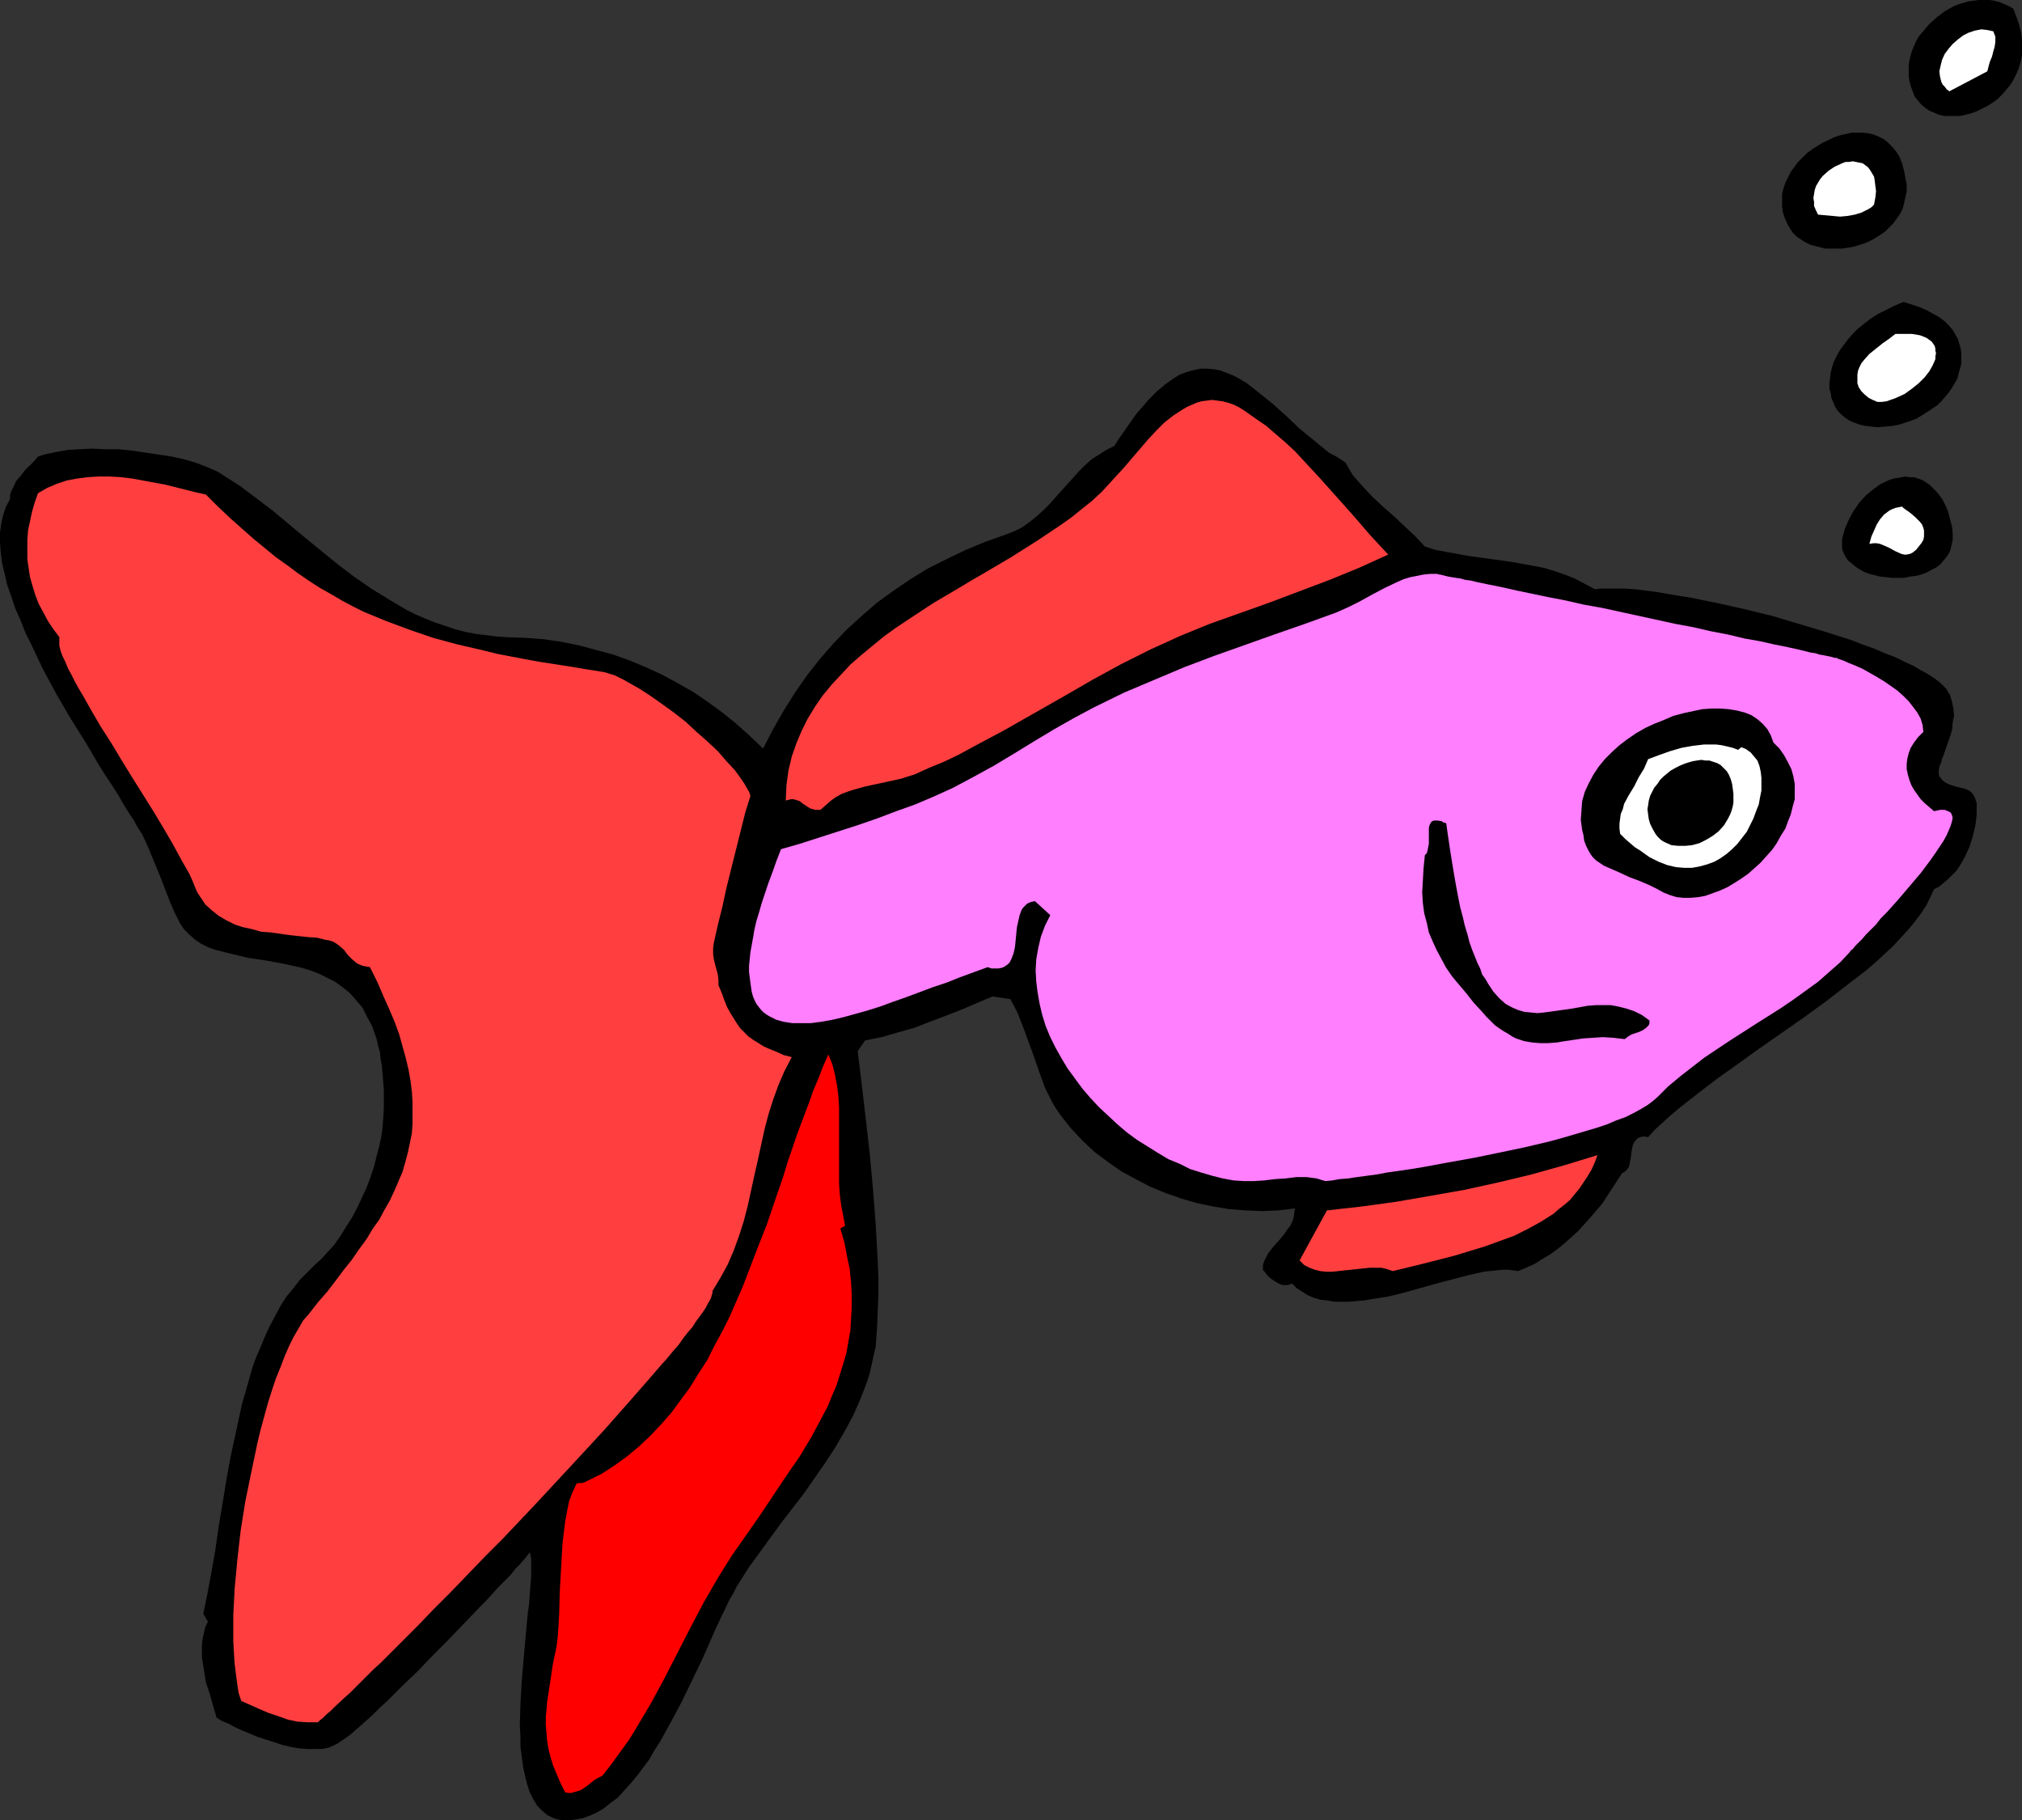 <?xml version="1.0" encoding="UTF-8" standalone="no"?>
<svg
   version="1.0"
   width="129.724mm"
   height="116.772mm"
   id="svg18"
   sodipodi:docname="Fish 059.wmf"
   xmlns:inkscape="http://www.inkscape.org/namespaces/inkscape"
   xmlns:sodipodi="http://sodipodi.sourceforge.net/DTD/sodipodi-0.dtd"
   xmlns="http://www.w3.org/2000/svg"
   xmlns:svg="http://www.w3.org/2000/svg">
  <rect width="100%" height="100%" fill="#333333" stroke="none"/>
  <sodipodi:namedview
     id="namedview18"
     pagecolor="#ffffff"
     bordercolor="#000000"
     borderopacity="0.25"
     inkscape:showpageshadow="2"
     inkscape:pageopacity="0.0"
     inkscape:pagecheckerboard="0"
     inkscape:deskcolor="#d1d1d1"
     inkscape:document-units="mm" />
  <defs
     id="defs1">
    <pattern
       id="WMFhbasepattern"
       patternUnits="userSpaceOnUse"
       width="6"
       height="6"
       x="0"
       y="0" />
  </defs>
  <path
     style="fill:#000000;fill-opacity:1;fill-rule:evenodd;stroke:none"
     d="m 488.193,2.101 0.808,2.101 0.646,1.939 0.485,1.939 0.162,1.778 v 1.778 1.778 l -0.323,1.616 -0.485,1.616 -0.646,1.454 -0.646,1.293 -0.808,1.293 -0.97,1.131 -0.97,1.131 -1.131,1.131 -1.131,0.808 -1.293,0.808 -1.293,0.646 -1.293,0.646 -1.293,0.485 -1.293,0.323 -1.454,0.323 h -1.293 -1.293 -1.293 l -1.293,-0.323 -1.131,-0.485 -1.131,-0.485 -0.97,-0.646 -0.97,-0.808 -0.808,-0.97 -0.808,-0.97 -0.485,-1.293 -0.485,-1.293 -0.323,-1.293 -0.162,-1.131 v -1.293 -1.293 l 0.162,-1.131 0.323,-1.293 0.323,-1.131 0.485,-1.131 0.485,-1.131 0.646,-1.131 0.808,-0.97 1.616,-1.939 1.939,-1.778 1.939,-1.454 2.262,-1.293 1.293,-0.485 1.131,-0.323 1.131,-0.323 1.293,-0.162 L 479.79,0 h 1.293 1.293 l 1.131,0.162 1.293,0.323 1.131,0.485 1.131,0.485 z"
     id="path1" />
  <path
     style="fill:#ffffff;fill-opacity:1;fill-rule:evenodd;stroke:none"
     d="m 483.345,7.595 0.485,1.293 v 1.293 l -0.162,1.131 -0.323,1.131 -0.323,1.293 -0.485,1.131 -0.323,1.131 -0.323,1.293 -9.211,4.848 -0.646,-0.485 -0.485,-0.646 -0.485,-0.485 -0.323,-0.646 -0.323,-1.293 -0.162,-1.293 0.323,-1.454 0.323,-1.293 0.646,-1.454 0.97,-1.293 0.97,-1.131 1.293,-1.131 1.293,-0.97 1.293,-0.646 1.454,-0.485 1.616,-0.323 1.454,0.162 z"
     id="path2" />
  <path
     style="fill:#000000;fill-opacity:1;fill-rule:evenodd;stroke:none"
     d="m 461.206,39.593 0.485,1.778 0.323,1.778 0.323,1.616 v 1.616 l -0.323,1.454 -0.323,1.454 -0.323,1.293 -0.646,1.293 -0.808,1.131 -0.808,1.131 -0.97,0.97 -0.97,0.97 -1.131,0.808 -1.293,0.808 -1.131,0.646 -1.454,0.646 -2.586,0.808 -2.909,0.485 h -1.293 -1.454 -1.293 l -1.293,-0.323 -1.293,-0.323 -1.131,-0.323 -1.293,-0.646 -0.97,-0.646 -0.97,-0.646 -0.97,-0.97 -0.646,-0.97 -0.646,-1.131 -0.646,-1.454 -0.485,-1.454 -0.162,-1.454 V 48.482 47.027 l 0.323,-1.293 0.485,-1.454 0.646,-1.293 0.646,-1.293 0.808,-1.131 0.97,-1.293 1.131,-1.131 0.97,-0.97 1.293,-0.97 1.293,-0.808 1.293,-0.808 1.454,-0.646 1.293,-0.646 1.454,-0.485 1.454,-0.323 1.293,-0.323 h 1.454 1.293 l 1.454,0.162 1.293,0.323 1.131,0.485 1.293,0.646 0.97,0.808 0.97,0.97 0.97,1.131 0.808,1.293 z"
     id="path3" />
  <path
     style="fill:#ffffff;fill-opacity:1;fill-rule:evenodd;stroke:none"
     d="m 454.419,49.613 -0.646,0.646 -0.808,0.485 -1.616,0.808 -1.616,0.485 -1.778,0.323 -1.778,0.162 -1.778,-0.162 -3.555,-0.323 -0.485,-0.97 -0.485,-1.131 v -0.97 l -0.162,-0.97 0.162,-0.97 0.162,-0.97 0.323,-0.97 0.485,-0.808 0.485,-0.808 0.646,-0.808 1.454,-1.293 1.454,-0.97 1.778,-0.808 0.808,-0.323 h 0.808 l 0.97,-0.162 0.808,0.162 0.808,0.162 0.808,0.162 0.646,0.485 0.646,0.485 0.485,0.646 0.485,0.808 0.485,0.808 0.162,0.97 0.162,1.293 0.162,1.293 -0.162,1.454 z"
     id="path4" />
  <path
     style="fill:#000000;fill-opacity:1;fill-rule:evenodd;stroke:none"
     d="m 461.529,73.207 2.101,0.646 1.939,0.646 1.778,0.808 1.454,0.808 1.454,0.808 1.293,0.97 0.97,0.97 0.97,1.131 0.646,1.131 0.646,1.131 0.323,1.131 0.323,1.131 0.162,1.131 v 1.293 1.293 l -0.323,1.131 -0.323,1.131 -0.323,1.293 -0.646,1.131 -0.646,1.131 -0.808,1.131 -0.808,0.97 -0.97,1.131 -0.97,0.97 -2.424,1.616 -1.293,0.808 -1.293,0.808 -1.293,0.485 -1.454,0.485 -1.454,0.485 -1.616,0.323 -1.778,0.162 -1.778,0.162 -1.616,-0.162 -1.454,-0.162 -1.454,-0.323 -1.293,-0.485 -1.131,-0.485 -0.97,-0.646 -0.97,-0.808 -0.808,-0.808 -0.646,-0.97 -0.485,-1.131 -0.485,-1.131 -0.162,-1.131 -0.323,-1.131 v -1.293 l 0.162,-1.293 0.162,-1.293 0.323,-1.293 0.485,-1.454 0.646,-1.293 0.808,-1.454 0.97,-1.293 0.97,-1.293 1.131,-1.293 1.293,-1.293 1.616,-1.293 1.454,-1.131 1.778,-1.131 1.939,-0.97 1.939,-0.97 z"
     id="path5" />
  <path
     style="fill:#ffffff;fill-opacity:1;fill-rule:evenodd;stroke:none"
     d="m 459.59,80.964 h 1.454 1.293 1.293 l 0.97,0.162 0.97,0.162 0.808,0.323 0.808,0.323 0.646,0.485 0.485,0.323 0.485,0.646 0.323,0.485 0.162,0.646 v 0.485 l 0.162,0.646 -0.162,0.808 v 0.646 l -0.646,1.454 -0.808,1.454 -1.131,1.454 -1.454,1.454 -1.616,1.293 -1.778,1.293 -2.101,0.97 -2.262,0.808 -1.131,0.162 h -1.131 l -1.131,-0.485 -0.97,-0.485 -0.97,-0.808 -0.808,-0.808 -0.646,-0.97 -0.323,-0.97 v -1.131 -0.97 l 0.162,-0.97 0.323,-0.808 0.485,-0.97 0.646,-0.808 1.293,-1.454 1.616,-1.293 1.616,-1.293 1.616,-1.131 z"
     id="path6" />
  <path
     style="fill:#000000;fill-opacity:1;fill-rule:evenodd;stroke:none"
     d="m 326.27,112.154 0.808,1.454 0.97,1.616 2.262,2.586 2.424,2.586 2.586,2.424 1.293,1.131 1.293,1.131 2.586,2.424 2.586,2.424 2.424,2.586 2.586,0.808 2.586,0.485 5.333,0.97 10.504,1.454 5.333,0.97 2.586,0.485 2.586,0.808 2.424,0.808 2.424,0.97 2.424,1.293 2.424,1.293 1.454,-0.162 h 1.778 1.939 2.101 l 2.424,0.162 2.586,0.323 2.586,0.323 2.747,0.485 2.909,0.485 3.07,0.485 3.07,0.646 3.232,0.646 6.464,1.454 6.626,1.616 6.464,1.939 6.464,1.939 3.07,0.97 3.07,0.97 2.909,1.131 2.747,0.97 2.586,1.131 2.586,0.97 2.262,1.131 2.101,0.97 1.939,1.131 1.778,0.97 1.454,0.97 1.293,0.97 0.808,0.808 0.646,0.646 0.485,0.808 0.485,0.808 0.485,1.616 0.323,1.616 0.162,1.778 -0.323,1.616 -0.162,1.778 -0.485,1.616 -1.131,3.232 -0.485,1.454 -0.323,0.646 -0.162,0.808 -0.485,1.131 -0.162,1.131 v 0.808 l 0.162,0.485 0.162,0.162 0.646,0.808 0.646,0.485 0.646,0.323 0.808,0.323 1.616,0.485 1.454,0.323 0.808,0.323 0.646,0.323 0.485,0.485 0.485,0.646 0.323,0.808 0.323,0.97 v 1.131 1.616 l -0.323,2.747 -0.646,2.586 -0.808,2.586 -1.131,2.424 -0.646,1.131 -0.646,1.131 -0.808,1.131 -0.97,0.97 -0.97,0.97 -0.97,0.808 -1.131,0.97 -1.293,0.646 -0.97,2.101 -0.97,1.939 -1.293,1.939 -1.454,1.939 -1.616,1.939 -1.778,1.939 -1.939,2.101 -2.101,1.939 -2.101,1.939 -2.262,1.939 -4.848,3.717 -5.01,3.879 -5.333,3.879 -10.666,7.434 -5.171,3.717 -5.01,3.555 -4.848,3.717 -2.262,1.778 -2.262,1.778 -2.101,1.778 -1.778,1.616 -1.939,1.778 -1.616,1.778 -1.131,-0.162 -0.808,0.162 -0.646,0.323 -0.485,0.485 -0.323,0.485 -0.323,0.646 -0.323,1.616 -0.162,1.454 -0.323,1.616 -0.162,0.646 -0.485,0.646 -0.485,0.485 -0.646,0.323 -2.424,3.717 -2.424,3.717 -2.909,3.394 -2.909,3.232 -1.616,1.454 -1.616,1.454 -1.778,1.454 -1.778,1.293 -1.939,1.131 -1.778,1.131 -2.101,0.97 -1.939,0.808 -1.131,-0.162 -1.293,-0.162 h -1.454 l -1.454,0.162 -1.616,0.162 -1.454,0.162 -3.555,0.808 -3.717,0.97 -3.717,0.97 -8.08,2.262 -3.878,0.97 -4.04,0.646 -1.939,0.323 -1.939,0.162 -1.778,0.162 h -1.778 -1.778 l -1.778,-0.323 -1.616,-0.162 -1.616,-0.485 -1.454,-0.646 -1.293,-0.808 -1.293,-0.808 -1.131,-1.131 -0.646,0.162 -0.485,0.162 h -1.131 l -0.97,-0.323 -0.808,-0.485 -0.97,-0.646 -0.808,-0.646 -1.293,-1.616 v -1.131 l 0.323,-0.97 0.485,-0.97 0.485,-0.97 1.293,-1.616 1.454,-1.616 1.293,-1.616 0.646,-0.97 0.646,-0.808 0.485,-0.97 0.323,-0.97 0.162,-1.131 0.162,-1.131 -4.04,0.485 -3.878,0.162 -4.04,-0.162 -4.04,-0.323 -3.878,-0.646 -3.878,-0.808 -3.878,-1.131 -3.717,-1.293 -3.878,-1.616 -3.394,-1.778 -3.555,-1.939 -3.232,-2.262 -3.232,-2.424 -2.909,-2.747 -2.747,-2.909 -2.424,-3.071 -1.131,-1.616 -0.97,-1.616 -1.778,-3.555 -1.293,-3.555 -1.293,-3.717 -2.586,-7.111 -1.454,-3.717 -0.808,-1.616 -0.97,-1.778 -4.363,-0.646 -7.595,3.232 -3.717,1.454 -3.878,1.454 -3.717,1.454 -4.04,1.131 -3.878,1.131 -4.04,0.808 -1.778,2.586 0.485,4.04 0.485,4.04 0.97,8.242 0.97,8.565 0.808,8.727 0.646,8.565 0.485,8.565 0.162,4.202 v 4.202 l -0.162,4.04 -0.162,3.879 -0.162,2.262 -0.162,2.262 -0.485,2.101 -0.485,2.262 -0.485,2.101 -0.646,2.101 -1.616,4.202 -1.778,4.04 -2.101,3.879 -2.262,3.879 -2.424,3.717 -2.586,3.717 -2.586,3.717 -2.747,3.555 -2.747,3.555 -5.171,7.111 -2.586,3.555 -2.262,3.555 -0.808,1.293 -0.808,1.616 -0.97,1.616 -0.808,1.778 -0.97,1.939 -0.97,2.101 -0.97,2.101 -0.97,2.262 -2.101,4.687 -2.262,4.687 -2.424,5.01 -2.586,4.848 -2.586,4.687 -1.454,2.262 -1.293,2.262 -1.454,1.939 -1.454,1.939 -1.616,1.939 -1.616,1.778 -1.454,1.616 -1.778,1.293 -1.616,1.293 -1.616,0.97 -1.778,0.808 -1.778,0.646 -1.939,0.323 -1.778,0.162 h -0.97 l -0.97,-0.162 -0.808,-0.162 -0.808,-0.323 -1.293,-0.646 -1.293,-1.131 -1.131,-1.131 -0.97,-1.616 -0.808,-1.616 -0.646,-1.939 -0.485,-1.939 -0.485,-2.262 -0.323,-2.424 -0.323,-2.424 v -2.424 l -0.162,-2.747 0.162,-5.495 0.323,-5.495 0.485,-5.656 0.485,-5.495 0.485,-5.171 0.323,-2.262 0.162,-2.424 0.162,-2.101 0.162,-1.939 v -1.778 -1.616 -1.293 l -0.323,-1.293 -0.646,0.808 -0.808,0.97 -0.97,1.131 -1.131,1.131 -1.131,1.454 -1.454,1.454 -1.454,1.454 -1.454,1.616 -1.616,1.778 -1.778,1.778 -3.555,3.717 -3.717,3.879 -3.878,3.879 -3.717,3.879 -3.878,3.717 -3.394,3.394 -1.778,1.616 -1.616,1.616 -1.616,1.454 -1.454,1.293 -1.293,1.131 -1.293,1.131 -1.131,0.808 -0.97,0.646 -0.97,0.646 -0.646,0.323 -1.454,0.646 -1.616,0.323 h -1.778 -1.778 l -1.939,-0.162 -1.939,-0.323 -2.101,-0.485 -1.939,-0.646 -4.04,-1.293 -3.878,-1.616 -1.778,-0.808 -1.454,-0.808 -1.616,-0.646 -1.293,-0.808 -0.808,-2.747 -0.808,-2.909 -0.97,-2.909 -0.485,-3.071 -0.485,-2.909 v -1.454 -1.616 l 0.162,-1.454 0.323,-1.454 0.323,-1.454 0.646,-1.293 -1.131,-1.939 0.485,-2.262 0.485,-2.424 0.97,-5.171 0.97,-5.495 0.808,-5.656 0.97,-5.818 0.485,-2.909 0.485,-3.07 1.131,-5.979 1.293,-5.979 1.293,-5.979 1.616,-5.656 0.808,-2.909 0.97,-2.747 1.131,-2.586 1.131,-2.747 1.131,-2.424 1.293,-2.424 1.293,-2.424 1.454,-2.262 1.616,-1.939 1.616,-2.101 1.778,-1.778 1.778,-1.778 1.616,-1.454 1.616,-1.778 1.616,-1.778 1.454,-2.101 1.293,-2.101 1.454,-2.262 1.293,-2.424 1.131,-2.424 1.131,-2.424 0.97,-2.586 0.808,-2.424 0.646,-2.586 0.646,-2.424 0.485,-2.262 0.323,-2.262 0.162,-2.262 0.162,-2.424 v -2.262 -2.101 l -0.162,-2.101 -0.162,-1.939 -0.162,-1.939 -0.323,-1.778 -0.162,-1.616 -0.485,-1.616 -0.323,-1.616 -0.485,-1.293 -0.485,-1.454 -0.646,-1.293 -0.646,-1.131 -1.131,-2.262 -1.616,-1.939 -1.454,-1.616 -1.778,-1.454 -1.778,-1.293 -1.939,-0.97 -1.939,-0.97 -2.101,-0.808 -2.101,-0.646 -4.363,-0.97 -4.363,-0.808 -4.363,-0.646 -4.04,-0.97 -1.939,-0.485 -1.939,-0.485 -1.778,-0.646 -1.616,-0.808 -1.454,-0.97 -1.454,-1.293 -1.293,-1.293 -0.97,-1.454 -1.293,-2.586 -1.131,-2.586 -2.101,-5.495 -2.262,-5.495 -1.131,-2.747 -1.293,-2.747 -0.97,-1.454 -0.97,-1.778 -1.293,-1.939 -1.293,-2.101 -1.293,-2.262 -1.454,-2.262 -1.616,-2.424 -1.616,-2.586 -1.616,-2.747 -1.616,-2.747 -3.555,-5.656 -3.394,-5.818 -3.232,-5.979 L 7.595,156.272 6.141,153.363 5.01,150.454 3.717,147.545 2.747,144.637 1.778,141.889 1.131,139.142 0.485,136.395 0.162,133.809 0,131.385 v -2.262 l 0.323,-2.262 0.485,-2.101 0.646,-1.939 0.97,-1.778 v -0.808 l 0.162,-0.808 0.323,-0.646 0.323,-0.646 0.646,-1.454 1.131,-1.293 0.97,-1.293 2.262,-2.262 0.97,-1.131 0.97,-0.323 1.131,-0.323 2.424,-0.485 2.747,-0.485 2.747,-0.162 3.07,-0.162 3.232,0.162 h 3.232 l 3.232,0.323 3.232,0.485 3.232,0.485 3.232,0.485 2.909,0.646 2.747,0.808 2.586,0.97 2.262,0.97 0.97,0.485 0.97,0.646 4.04,2.586 3.878,2.909 4.04,3.071 3.878,3.232 3.878,3.232 7.918,6.464 4.04,3.071 4.202,2.909 4.202,2.586 4.363,2.586 2.262,1.131 2.262,0.97 2.424,0.97 2.424,0.808 2.424,0.808 2.424,0.646 2.586,0.485 2.586,0.323 2.586,0.323 2.747,0.162 4.363,0.162 4.202,0.323 4.363,0.646 4.04,0.808 4.202,1.131 4.202,1.131 4.04,1.454 3.878,1.616 3.878,1.778 3.878,2.101 3.717,2.101 3.555,2.424 3.555,2.586 3.394,2.747 3.232,2.909 3.232,3.071 2.424,-4.687 2.586,-4.525 2.747,-4.363 2.909,-4.202 3.07,-3.879 3.232,-3.717 3.394,-3.555 3.555,-3.232 3.717,-3.232 4.04,-2.909 4.04,-2.747 4.202,-2.586 4.525,-2.262 4.686,-2.262 4.686,-1.939 5.01,-1.778 2.101,-0.808 1.939,-0.97 1.778,-1.293 1.616,-1.293 1.616,-1.454 1.454,-1.454 2.909,-3.232 1.454,-1.616 2.909,-3.232 1.454,-1.454 1.616,-1.454 1.778,-1.131 1.778,-1.131 1.939,-0.97 1.131,-1.778 1.131,-1.616 1.131,-1.616 1.939,-2.747 1.131,-1.293 0.97,-1.131 0.97,-1.131 1.939,-1.939 1.939,-1.616 1.778,-1.293 1.778,-1.131 1.778,-0.646 1.778,-0.485 1.616,-0.323 h 1.616 l 1.616,0.162 1.616,0.323 1.616,0.646 1.616,0.646 1.454,0.808 1.616,0.97 1.454,1.131 1.616,1.293 3.232,2.586 3.232,2.909 3.232,3.07 3.555,2.909 3.555,2.909 2.101,1.131 z"
     id="path7" />
  <path
     style="fill:#ff3f3f;fill-opacity:1;fill-rule:evenodd;stroke:none"
     d="m 336.612,134.455 -3.555,1.616 -3.555,1.616 -7.11,2.909 -7.272,2.747 -7.272,2.747 -7.272,2.586 -7.272,2.586 -7.11,2.909 -3.555,1.616 -3.555,1.616 -7.11,3.555 -7.11,3.879 -7.272,4.202 -7.11,4.04 -7.11,4.04 -7.272,3.879 -3.555,1.939 -3.717,1.778 -3.555,1.454 -3.555,1.616 -1.616,0.485 -1.454,0.485 -2.909,0.646 -5.979,1.293 -2.909,0.808 -1.454,0.485 -1.293,0.485 -1.454,0.808 -1.131,0.808 -1.293,1.131 -1.293,1.131 h -0.646 -0.646 l -0.485,-0.162 -0.646,-0.162 -0.808,-0.485 -0.97,-0.646 -0.808,-0.646 -0.97,-0.323 -0.646,-0.162 h -0.485 l -0.646,0.162 -0.646,0.162 0.162,-3.717 0.485,-3.555 0.808,-3.394 1.131,-3.232 1.293,-3.071 1.454,-2.909 1.778,-2.909 1.778,-2.586 2.262,-2.747 2.262,-2.424 2.262,-2.424 2.586,-2.262 2.747,-2.262 2.747,-2.262 2.909,-2.101 2.909,-1.939 6.141,-4.04 6.302,-3.717 3.232,-1.939 3.07,-1.778 6.302,-3.717 6.141,-3.879 2.909,-1.939 2.909,-1.939 2.747,-1.939 2.586,-2.101 2.424,-1.939 2.424,-2.262 1.616,-1.778 1.778,-1.939 1.939,-2.101 1.778,-2.101 3.878,-4.525 2.101,-2.262 1.939,-1.939 2.262,-1.778 2.262,-1.454 1.131,-0.646 1.131,-0.485 1.131,-0.485 1.131,-0.323 1.293,-0.162 1.293,-0.162 1.131,0.162 1.293,0.162 1.293,0.323 1.454,0.485 1.293,0.646 1.293,0.808 2.747,1.939 2.586,1.778 2.424,2.101 2.262,1.939 2.262,2.101 2.101,2.262 4.04,4.363 4.04,4.525 4.04,4.525 4.04,4.687 z"
     id="path8" />
  <path
     style="fill:#ff3f3f;fill-opacity:1;fill-rule:evenodd;stroke:none"
     d="m 49.934,119.911 2.909,2.909 2.909,2.747 2.909,2.586 2.747,2.424 2.747,2.262 2.747,2.262 2.747,1.939 2.586,1.939 2.586,1.778 2.747,1.778 2.586,1.454 2.747,1.616 2.747,1.454 2.586,1.293 5.494,2.262 5.656,2.101 5.656,1.939 5.979,1.616 6.302,1.454 3.232,0.808 3.394,0.646 3.394,0.646 3.555,0.646 7.272,1.131 3.878,0.646 4.04,0.646 0.808,0.162 0.97,0.323 1.131,0.323 0.97,0.485 1.293,0.646 1.131,0.646 2.586,1.454 2.747,1.778 2.747,1.939 2.909,2.101 2.909,2.262 2.586,2.424 2.586,2.262 2.586,2.424 2.101,2.424 2.101,2.262 0.808,1.131 0.808,1.131 0.646,0.97 0.646,1.131 0.485,0.808 0.323,0.97 -1.293,4.202 -1.131,4.525 -2.262,9.05 -1.131,4.525 -0.97,4.525 -1.131,4.525 -0.97,4.363 -0.162,1.293 v 1.293 l 0.162,1.293 0.323,1.293 0.646,2.424 0.162,1.293 v 1.293 l 0.808,1.939 0.646,1.778 0.646,1.616 0.808,1.454 0.808,1.293 0.808,1.293 0.808,1.131 0.97,0.97 0.97,0.97 1.131,0.808 1.293,0.808 1.293,0.808 1.454,0.646 1.616,0.646 1.778,0.808 1.939,0.485 -1.778,3.394 -1.454,3.394 -1.293,3.555 -1.131,3.555 -0.97,3.717 -0.808,3.717 -0.808,3.717 -0.808,3.555 -1.616,7.434 -0.97,3.717 -1.131,3.555 -1.293,3.555 -1.454,3.394 -1.778,3.232 -0.97,1.616 -0.97,1.616 v 0.485 l -0.162,0.485 -0.162,0.646 -0.323,0.646 -0.485,0.808 -0.485,0.97 -0.646,0.97 -0.808,1.131 -0.97,1.293 -0.808,1.293 -1.131,1.293 -1.131,1.454 -1.131,1.616 -1.293,1.454 -1.454,1.778 -1.454,1.616 -3.07,3.555 -3.394,3.879 -3.555,4.04 -3.717,4.202 -3.878,4.202 -4.04,4.363 -8.403,9.05 -8.403,8.888 -4.363,4.363 -4.202,4.363 -4.202,4.363 -4.04,4.04 -3.717,3.879 -3.717,3.717 -3.555,3.555 -1.778,1.778 -1.616,1.454 -1.616,1.616 -1.454,1.454 -1.454,1.454 -1.293,1.293 -1.293,1.131 -2.424,2.262 -0.97,0.97 -0.97,0.808 -0.808,0.808 -0.808,0.646 -0.485,0.485 h -1.293 -1.293 l -2.424,-0.162 -2.262,-0.485 -2.262,-0.808 -2.424,-0.808 -2.262,-0.97 -4.363,-1.939 -0.646,-1.939 -0.323,-2.101 -0.323,-2.424 -0.323,-2.586 -0.162,-2.586 -0.162,-2.909 v -2.909 -3.232 l 0.162,-3.232 0.162,-3.232 0.323,-3.394 0.323,-3.555 0.808,-7.111 1.131,-7.111 1.454,-7.111 1.454,-6.949 0.808,-3.394 1.778,-6.464 0.97,-3.071 0.97,-2.909 1.131,-2.747 0.97,-2.586 1.131,-2.586 1.131,-2.262 1.131,-1.939 1.131,-1.939 1.293,-1.454 2.262,-2.909 2.262,-2.586 2.101,-2.747 1.939,-2.586 1.939,-2.424 1.778,-2.586 1.778,-2.424 1.454,-2.424 1.616,-2.262 1.293,-2.424 1.293,-2.262 1.131,-2.424 0.97,-2.262 0.97,-2.262 0.646,-2.262 0.646,-2.424 0.485,-2.262 0.485,-2.424 0.162,-2.424 v -2.424 -2.586 l -0.162,-2.586 -0.323,-2.586 -0.485,-2.747 -0.646,-2.747 -0.808,-2.909 -0.808,-2.909 -1.131,-3.071 -1.293,-3.07 -1.454,-3.232 -1.454,-3.394 -1.778,-3.555 -0.97,-0.162 -0.808,-0.162 -0.808,-0.323 -0.646,-0.323 -1.131,-0.97 -0.97,-0.97 -0.97,-1.293 -1.131,-0.97 -0.646,-0.485 -0.808,-0.485 -0.97,-0.323 -0.97,-0.162 -1.939,-0.485 -2.262,-0.162 -4.525,-0.485 -4.525,-0.646 -2.262,-0.162 -2.262,-0.646 -2.262,-0.485 -1.939,-0.646 -1.939,-0.97 -1.939,-1.131 -1.616,-1.293 -1.616,-1.454 -0.646,-0.97 -0.646,-0.97 -0.646,-0.97 -0.485,-1.131 -0.646,-1.616 -0.808,-1.778 -1.939,-3.394 -2.101,-3.879 -2.262,-3.879 -2.424,-4.04 -5.171,-8.242 -2.586,-4.202 -2.424,-4.04 -2.586,-4.04 -2.262,-3.879 -2.101,-3.717 -0.97,-1.616 -0.97,-1.778 -0.808,-1.616 -0.808,-1.454 -0.646,-1.616 -0.646,-1.293 -0.485,-1.293 -0.323,-1.293 v -2.101 l -1.454,-1.939 -1.293,-1.939 -1.131,-2.101 -1.131,-2.101 -0.808,-2.101 -0.646,-2.101 -0.646,-2.262 -0.323,-2.101 -0.323,-2.262 v -2.262 -2.424 l 0.162,-2.262 0.485,-2.262 0.485,-2.262 0.646,-2.262 0.808,-2.262 2.262,-1.293 2.262,-0.97 2.424,-0.808 2.586,-0.485 2.586,-0.323 2.586,-0.162 h 2.586 l 2.747,0.162 2.747,0.323 2.586,0.485 5.333,0.97 5.171,1.293 2.586,0.646 z"
     id="path9" />
  <path
     style="fill:#000000;fill-opacity:1;fill-rule:evenodd;stroke:none"
     d="m 472.356,123.951 0.485,1.939 0.485,1.778 0.162,1.616 v 1.616 l -0.323,1.454 -0.323,1.293 -0.646,1.131 -0.808,0.97 -0.808,0.97 -0.97,0.808 -1.293,0.646 -1.131,0.646 -1.293,0.485 -1.293,0.323 -1.454,0.162 -1.454,0.323 h -1.454 -1.454 l -1.454,-0.162 -1.454,-0.162 -1.293,-0.323 -1.293,-0.323 -1.293,-0.485 -1.131,-0.646 -0.97,-0.646 -0.97,-0.808 -0.808,-0.646 -0.646,-0.97 -0.485,-0.97 -0.323,-0.97 v -1.131 -1.131 l 0.646,-2.424 0.97,-2.262 1.131,-2.101 1.454,-2.101 1.616,-1.778 1.778,-1.454 1.778,-1.293 2.101,-0.97 0.97,-0.323 0.97,-0.162 0.97,-0.162 0.97,-0.162 1.131,0.162 h 0.97 l 0.97,0.323 0.97,0.323 0.808,0.485 0.97,0.646 0.808,0.808 0.808,0.808 0.808,0.97 0.808,1.131 0.646,1.293 z"
     id="path10" />
  <path
     style="fill:#ffffff;fill-opacity:1;fill-rule:evenodd;stroke:none"
     d="m 461.206,122.82 0.323,0.323 0.646,0.485 0.485,0.323 0.646,0.485 1.131,0.97 1.131,1.131 0.485,0.646 0.323,0.808 0.162,0.646 v 0.646 0.808 l -0.162,0.808 -0.485,0.808 -0.646,0.808 -0.646,0.808 -0.808,0.646 -0.646,0.323 -0.808,0.162 h -0.646 l -0.646,-0.162 -1.454,-0.646 -1.454,-0.808 -1.454,-0.646 -0.808,-0.323 -0.808,-0.162 h -0.808 l -0.97,0.162 0.485,-1.778 0.646,-1.454 0.646,-1.454 0.808,-1.293 0.97,-1.131 1.293,-0.97 0.646,-0.323 0.808,-0.323 0.808,-0.162 z"
     id="path11" />
  <path
     style="fill:#ff7fff;fill-opacity:1;fill-rule:evenodd;stroke:none"
     d="m 466.377,177.442 -1.293,1.293 -0.97,1.293 -0.808,1.293 -0.485,1.293 -0.323,1.293 -0.162,1.293 v 1.293 l 0.323,1.454 0.323,1.131 0.485,1.293 0.646,1.131 0.808,1.131 0.808,1.131 0.97,0.97 1.131,0.97 1.131,0.97 0.808,-0.162 0.646,-0.162 h 1.131 l 0.808,0.323 0.646,0.323 0.323,0.646 0.162,0.646 -0.162,0.808 -0.323,1.131 -0.485,1.131 -0.485,1.131 -0.808,1.454 -0.97,1.454 -0.97,1.454 -1.131,1.616 -2.424,3.232 -2.747,3.232 -2.747,3.232 -2.747,3.071 -1.454,1.454 -1.131,1.454 -1.293,1.293 -1.131,1.131 -0.97,1.131 -0.97,0.97 -0.646,0.646 -0.646,0.808 -0.485,0.323 -0.162,0.323 -2.424,2.586 -2.586,2.262 -2.747,2.424 -2.909,2.101 -2.909,2.101 -3.07,2.101 -6.141,3.879 -6.302,4.04 -6.302,4.202 -2.909,2.262 -2.909,2.262 -2.909,2.424 -2.586,2.586 -1.131,0.97 -1.293,0.97 -1.616,0.97 -1.778,0.97 -1.939,0.97 -2.262,0.808 -2.262,0.97 -2.424,0.808 -2.747,0.808 -2.747,0.808 -2.747,0.808 -2.909,0.808 -6.141,1.454 -6.141,1.293 -6.302,1.293 -6.302,1.131 -6.141,1.131 -2.909,0.485 -5.656,0.808 -2.586,0.485 -2.424,0.323 -2.424,0.323 -2.101,0.323 -2.101,0.162 -1.778,0.323 -1.616,0.162 -1.131,-0.323 -0.97,-0.323 -1.293,-0.162 -1.131,-0.162 h -2.586 l -2.586,0.323 -2.586,0.162 -2.586,0.323 -2.586,0.162 h -2.262 l -2.586,-0.162 -2.586,-0.485 -2.586,-0.646 -2.747,-0.808 -2.586,-0.808 -2.586,-1.293 -2.747,-1.131 -2.424,-1.454 -2.586,-1.616 -2.586,-1.616 -2.424,-1.778 -2.262,-1.939 -2.262,-2.101 -2.262,-2.101 -2.101,-2.262 -1.939,-2.262 -1.778,-2.424 -1.778,-2.424 -1.454,-2.424 -1.454,-2.586 -1.293,-2.586 -1.131,-2.747 -0.808,-2.586 -0.646,-2.747 -0.485,-2.747 -0.323,-2.586 -0.162,-2.747 0.162,-2.747 0.485,-2.747 0.646,-2.747 0.97,-2.586 1.293,-2.586 -3.717,-3.394 -0.808,0.162 -0.485,0.162 -0.646,0.323 -0.485,0.485 -0.485,0.485 -0.323,0.485 -0.485,1.293 -0.323,1.454 -0.323,1.454 -0.323,3.232 -0.162,1.616 -0.323,1.454 -0.485,1.293 -0.485,0.97 -0.485,0.485 -0.485,0.323 -0.485,0.323 -0.485,0.162 -0.808,0.162 h -0.646 -0.97 l -0.97,-0.323 -6.626,2.424 -3.232,1.293 -3.394,1.131 -6.464,2.424 -3.232,1.131 -3.07,1.131 -3.07,0.97 -2.909,0.808 -2.909,0.808 -2.747,0.646 -2.747,0.485 -2.424,0.323 h -2.424 -2.101 l -2.101,-0.323 -1.778,-0.485 -1.616,-0.808 -0.808,-0.485 -0.646,-0.485 -0.646,-0.646 -0.646,-0.808 -0.485,-0.646 -0.485,-0.97 -0.323,-0.808 -0.323,-1.131 -0.162,-1.131 -0.162,-1.131 -0.162,-1.293 -0.162,-1.293 v -1.454 l 0.162,-1.616 0.162,-1.616 0.323,-1.778 0.323,-1.778 0.323,-1.939 0.485,-2.101 0.646,-2.101 0.646,-2.262 0.808,-2.424 0.808,-2.424 0.97,-2.586 0.97,-2.747 1.131,-2.909 2.262,-0.646 2.262,-0.646 4.525,-1.454 9.534,-3.07 4.686,-1.616 4.686,-1.778 4.525,-1.616 4.202,-1.778 5.01,-2.262 4.848,-2.586 5.01,-2.747 4.848,-2.909 5.01,-3.071 4.848,-2.909 4.848,-2.747 4.848,-2.586 7.272,-3.555 7.272,-3.07 7.272,-3.071 7.272,-2.747 14.544,-5.171 7.434,-2.586 7.595,-2.747 2.909,-1.293 2.909,-1.454 2.909,-1.616 3.07,-1.616 3.07,-1.454 1.454,-0.646 1.616,-0.485 1.616,-0.323 1.616,-0.323 1.616,-0.162 h 1.616 0.162 l 0.323,0.162 h 0.323 l 0.646,0.162 0.646,0.162 0.646,0.162 0.97,0.162 0.97,0.162 1.131,0.162 1.131,0.323 1.293,0.162 1.293,0.323 3.07,0.646 3.232,0.646 3.555,0.808 3.878,0.808 3.878,0.808 4.202,0.808 4.202,0.97 4.525,0.808 8.888,1.939 8.888,1.939 4.363,0.808 4.202,0.97 4.202,0.808 4.04,0.97 3.717,0.646 3.555,0.808 3.232,0.646 2.909,0.646 1.293,0.323 1.293,0.323 1.131,0.162 0.97,0.323 0.97,0.162 1.616,0.323 0.646,0.162 0.485,0.162 h 0.323 0.323 v 0.162 l 1.454,0.485 1.454,0.646 1.616,0.646 1.778,0.808 3.394,1.939 1.616,0.97 1.616,1.131 1.616,1.131 1.454,1.293 1.293,1.293 1.131,1.454 0.97,1.293 0.808,1.454 0.485,1.616 z"
     id="path12" />
  <path
     style="fill:#000000;fill-opacity:1;fill-rule:evenodd;stroke:none"
     d="m 430.017,180.028 1.454,1.454 1.131,1.616 0.97,1.778 0.808,1.616 0.485,1.778 0.323,1.778 v 1.939 1.778 l -0.485,1.778 -0.485,1.939 -0.646,1.616 -0.646,1.778 -1.131,1.778 -0.97,1.778 -1.131,1.616 -1.454,1.616 -1.293,1.454 -1.616,1.454 -1.454,1.293 -1.616,1.131 -1.778,1.131 -1.616,0.97 -1.778,0.808 -1.778,0.646 -1.778,0.646 -1.778,0.323 -1.778,0.162 h -1.778 l -1.616,-0.162 -1.616,-0.485 -1.616,-0.646 -1.454,-0.808 -0.97,-0.485 -0.97,-0.485 -2.262,-0.97 -2.586,-0.97 -2.424,-1.131 -2.586,-1.131 -1.131,-0.485 -0.97,-0.646 -0.97,-0.646 -0.808,-0.808 -0.485,-0.646 -0.485,-0.808 -0.646,-1.293 -0.485,-1.293 -0.162,-1.293 -0.323,-1.293 -0.323,-2.424 0.162,-2.262 0.162,-2.262 0.646,-2.262 0.97,-2.101 1.131,-2.101 1.293,-1.939 1.454,-1.778 1.778,-1.778 1.778,-1.616 1.939,-1.454 2.101,-1.454 2.262,-1.293 2.101,-0.97 2.424,-0.97 2.262,-0.97 2.424,-0.646 2.262,-0.485 2.262,-0.485 2.262,-0.162 h 2.101 l 2.101,0.162 1.939,0.323 1.939,0.485 1.616,0.646 1.454,0.97 1.293,1.131 1.131,1.293 0.808,1.454 z"
     id="path13" />
  <path
     style="fill:#ffffff;fill-opacity:1;fill-rule:evenodd;stroke:none"
     d="m 422.26,181.159 1.131,0.485 1.131,0.808 0.808,0.97 0.808,0.97 0.485,1.293 0.323,1.454 0.162,1.454 v 1.454 1.616 l -0.323,1.616 -0.323,1.778 -0.646,1.616 -0.646,1.778 -0.808,1.616 -0.808,1.616 -1.131,1.454 -1.131,1.454 -1.293,1.293 -1.293,1.131 -1.616,1.131 -1.454,0.808 -1.778,0.646 -1.778,0.485 -1.778,0.323 h -1.939 l -1.939,-0.162 -2.101,-0.485 -2.101,-0.808 -2.262,-1.131 -1.131,-0.808 -1.131,-0.808 -1.293,-0.808 -1.131,-0.97 -1.131,-0.97 -1.293,-1.293 -0.162,-1.293 v -1.131 l 0.162,-1.293 0.162,-1.131 0.485,-1.131 0.323,-1.293 1.131,-2.101 1.293,-2.101 1.131,-2.262 1.293,-2.101 0.97,-2.262 2.586,-0.97 2.747,-0.97 2.747,-0.808 2.747,-0.485 2.747,-0.323 h 1.454 1.454 l 1.293,0.162 1.454,0.323 1.293,0.323 1.293,0.485 z"
     id="path14" />
  <path
     style="fill:#000000;fill-opacity:1;fill-rule:evenodd;stroke:none"
     d="m 419.998,190.048 0.162,1.131 0.162,1.293 v 0.97 1.131 l -0.162,0.97 -0.323,1.131 -0.323,0.808 -0.485,0.97 -0.97,1.616 -1.293,1.454 -1.454,1.131 -1.616,0.97 -1.616,0.808 -1.778,0.485 -1.616,0.162 h -1.778 l -1.616,-0.162 -1.454,-0.646 -0.646,-0.323 -0.646,-0.485 -0.646,-0.646 -0.485,-0.646 -0.646,-1.131 -0.646,-1.293 -0.323,-1.131 -0.162,-1.131 -0.162,-1.293 0.162,-0.97 0.162,-1.131 0.323,-1.131 0.485,-0.97 0.485,-0.97 0.808,-0.97 0.646,-0.97 0.808,-0.808 0.97,-0.808 0.808,-0.646 1.131,-0.646 0.97,-0.485 1.131,-0.485 0.97,-0.323 1.131,-0.323 0.97,-0.162 1.131,-0.162 0.97,0.162 h 0.97 l 0.97,0.323 0.97,0.323 0.808,0.485 0.646,0.646 0.808,0.808 0.485,0.808 0.485,1.131 z"
     id="path15" />
  <path
     style="fill:#000000;fill-opacity:1;fill-rule:evenodd;stroke:none"
     d="m 399.96,247.417 v 0.646 l -0.162,0.485 -0.323,0.323 -0.323,0.323 -0.646,0.485 -0.97,0.485 -0.97,0.323 -0.97,0.323 -0.808,0.485 -0.808,0.646 -2.747,-0.323 -2.586,-0.162 -2.424,0.162 -2.424,0.162 -2.101,0.323 -2.262,0.323 -1.939,0.323 -2.101,0.162 h -1.939 l -1.939,-0.162 -1.939,-0.323 -1.939,-0.646 -0.97,-0.485 -0.97,-0.646 -1.131,-0.646 -0.97,-0.646 -1.131,-0.808 -0.97,-0.97 -1.131,-1.131 -1.131,-1.293 -1.939,-2.101 -1.778,-2.262 -1.778,-2.101 -1.616,-1.939 -1.454,-2.101 -1.131,-2.101 -1.131,-2.101 -0.97,-2.101 -0.97,-2.262 -0.485,-2.262 -0.646,-2.424 -0.323,-2.424 -0.162,-2.586 0.162,-2.909 0.162,-2.909 0.323,-3.232 0.485,-0.485 0.162,-0.646 0.162,-0.808 0.162,-0.808 v -1.616 -1.616 -0.646 l 0.162,-0.646 0.323,-0.646 0.323,-0.323 0.485,-0.162 h 0.808 l 0.97,0.162 0.485,0.323 0.646,0.162 0.485,3.394 0.485,3.232 0.485,3.07 0.485,2.909 0.485,2.747 0.485,2.586 0.485,2.424 0.646,2.424 0.485,2.101 0.646,2.101 0.485,1.939 0.646,1.778 0.646,1.616 0.646,1.616 0.646,1.293 0.485,1.454 0.808,1.131 0.646,1.131 0.646,0.97 0.646,0.97 1.454,1.616 1.454,1.293 1.454,0.808 1.454,0.646 1.616,0.485 1.616,0.162 1.616,0.162 1.616,-0.162 3.555,-0.485 3.394,-0.485 3.555,-0.646 1.939,-0.162 h 1.778 1.939 l 1.778,0.323 1.939,0.485 1.939,0.646 1.939,0.97 z"
     id="path16" />
  <path
     style="fill:#ff0000;fill-opacity:1;fill-rule:evenodd;stroke:none"
     d="m 204.909,297.192 -1.131,0.646 0.97,3.394 0.646,3.394 0.646,3.071 0.323,3.232 0.162,2.909 v 3.07 l -0.162,2.909 -0.162,2.747 -0.485,2.747 -0.485,2.747 -0.808,2.747 -0.808,2.586 -0.808,2.586 -1.131,2.586 -0.97,2.424 -1.293,2.424 -2.586,4.848 -2.909,4.848 -3.232,4.687 -3.232,4.848 -3.232,4.848 -3.394,4.848 -3.394,4.848 -3.232,5.171 -3.555,6.141 -3.232,6.141 -6.302,12.282 -3.232,5.979 -3.555,5.979 -1.778,2.909 -2.101,2.909 -2.101,2.909 -2.262,2.909 -1.293,0.646 -0.97,0.646 -0.97,0.808 -1.131,0.808 -0.97,0.646 -1.131,0.323 -1.131,0.323 h -0.646 l -0.808,-0.162 -1.131,-2.262 -0.97,-2.262 -0.808,-1.939 -0.646,-2.101 -0.485,-1.939 -0.323,-1.939 -0.162,-1.939 -0.162,-1.939 v -1.939 l 0.162,-1.778 0.162,-1.939 0.323,-2.101 0.323,-2.101 0.323,-2.101 0.323,-2.262 0.485,-2.424 0.485,-2.262 0.323,-2.586 0.162,-2.586 0.162,-2.747 0.162,-5.656 0.323,-5.818 0.323,-5.656 0.323,-2.747 0.323,-2.586 0.485,-2.586 0.485,-2.424 0.808,-2.101 0.97,-2.101 0.646,-0.162 h 0.808 l 0.808,-0.323 0.646,-0.323 3.232,-1.616 3.232,-2.101 2.909,-2.101 2.909,-2.424 2.747,-2.586 2.586,-2.747 2.424,-2.747 2.262,-3.071 2.262,-3.071 2.101,-3.394 2.101,-3.232 1.778,-3.555 1.939,-3.555 1.778,-3.555 1.616,-3.717 1.616,-3.717 2.909,-7.595 2.909,-7.434 2.586,-7.595 1.293,-3.717 1.131,-3.717 2.424,-7.111 1.293,-3.394 1.293,-3.394 1.131,-3.232 1.293,-3.07 1.131,-2.909 1.293,-2.909 0.97,2.424 0.646,2.586 0.485,2.586 0.323,2.586 0.162,2.586 v 2.586 5.171 5.333 5.333 l 0.162,2.586 0.323,2.586 0.485,2.586 z"
     id="path17" />
  <path
     style="fill:#ff3f3f;fill-opacity:1;fill-rule:evenodd;stroke:none"
     d="m 387.355,280.062 -0.646,1.778 -0.808,1.778 -0.97,1.616 -0.97,1.454 -0.97,1.454 -2.262,2.747 -1.293,1.131 -1.454,1.131 -1.293,1.131 -3.07,1.939 -3.232,1.778 -3.232,1.616 -3.555,1.293 -3.555,1.293 -3.717,1.131 -3.717,1.131 -7.595,1.939 -7.272,1.778 -1.454,-0.485 -1.293,-0.323 h -1.454 -1.454 l -3.07,0.323 -1.454,0.162 -1.616,0.162 -2.909,0.323 h -1.454 l -1.454,-0.162 -1.293,-0.323 -1.293,-0.485 -1.293,-0.646 -1.131,-1.131 6.626,-12.12 8.565,-0.97 8.242,-1.131 8.403,-1.454 8.242,-1.454 8.08,-1.778 8.08,-1.939 8.08,-2.262 z"
     id="path18" />
</svg>
